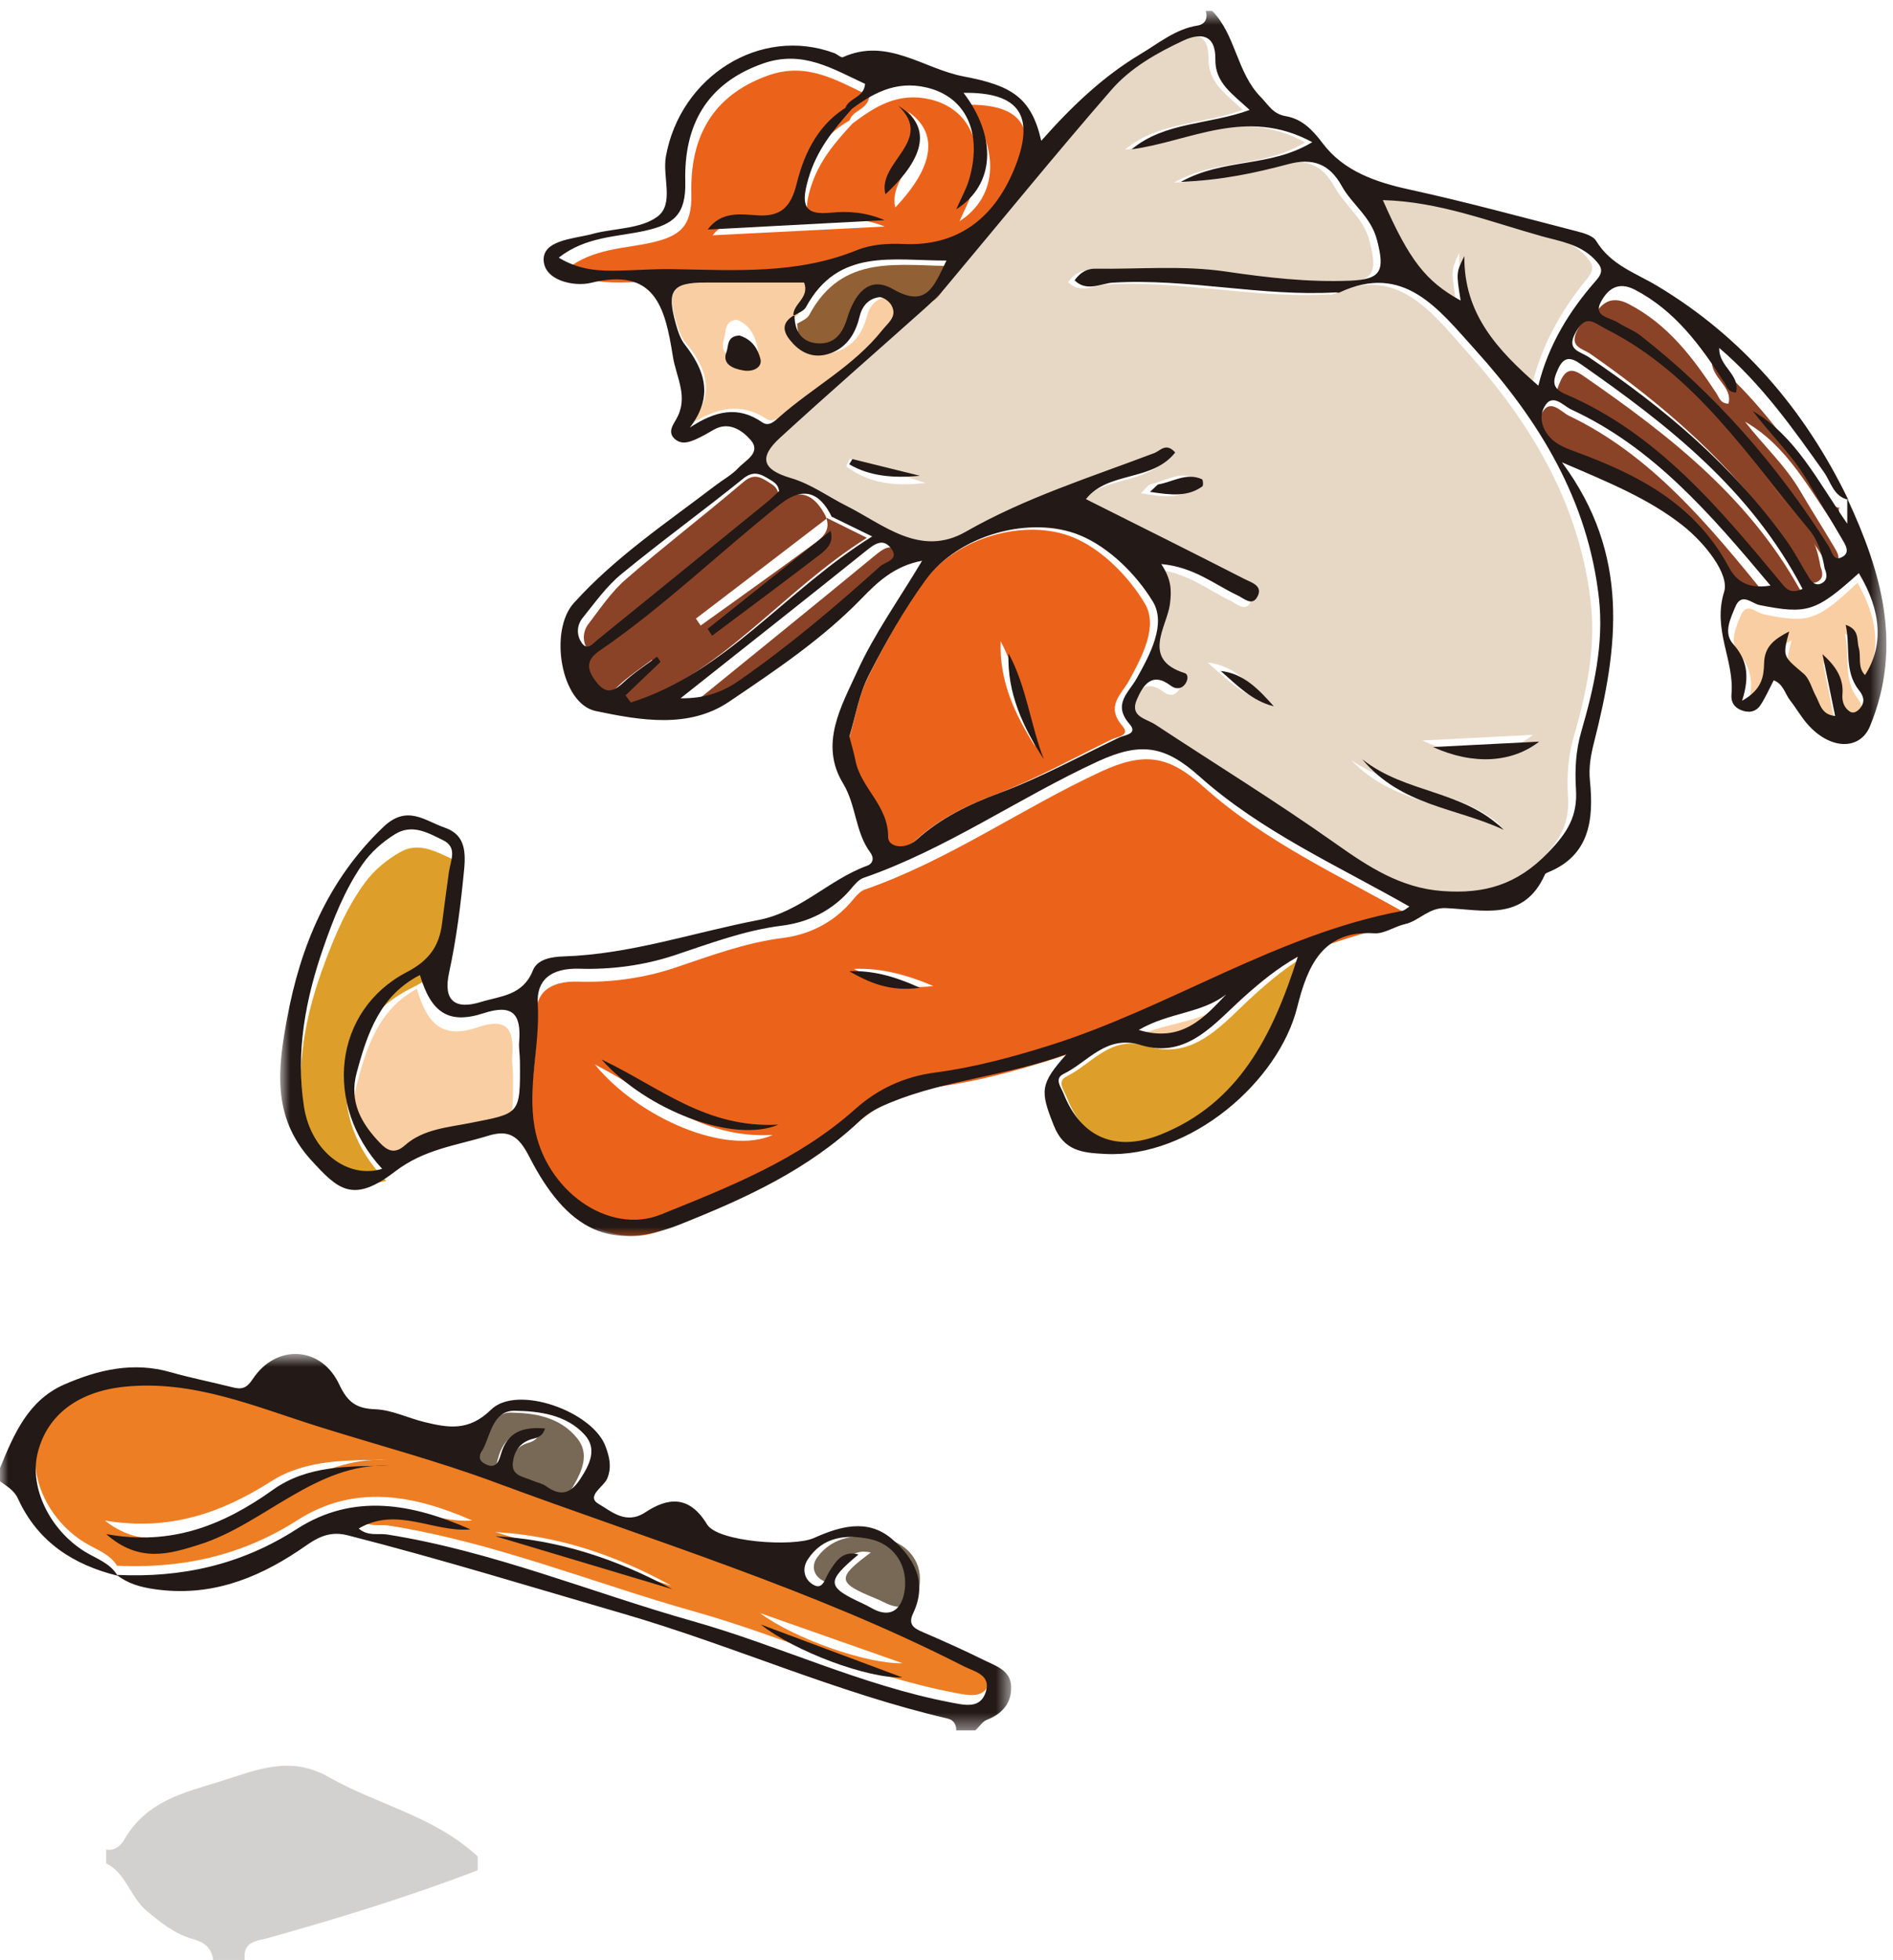 <?xml version="1.0" encoding="UTF-8"?>
<svg width="115px" height="119px" viewBox="0 0 115 119" version="1.1" xmlns="http://www.w3.org/2000/svg" xmlns:xlink="http://www.w3.org/1999/xlink">
    <title>滑板人2</title>
    <defs>
        <polygon id="path-1" points="0 0.728 61.428 0.728 61.428 23.585 0 23.585"></polygon>
        <polygon id="path-3" points="0.9 0.661 98.478 0.661 98.478 75.046 0.9 75.046"></polygon>
    </defs>
    <g id="Page-1" stroke="none" stroke-width="1" fill="none" fill-rule="evenodd">
        <g id="Brand＿01_Desktop" transform="translate(-1193, -364)">
            <g id="滑板人2" transform="translate(1193, 364)">
                <path d="M14.864,119 L12.953,119 C12.836,118.19 12.338,117.899 11.661,117.711 C10.603,117.415 9.737,116.71 8.877,115.987 C7.918,115.177 7.631,113.701 6.449,113.137 L6.449,112.298 C6.953,112.373 7.309,112.114 7.563,111.671 C8.927,109.315 11.236,108.83 13.427,108.143 C15.581,107.47 17.612,106.549 19.99,107.905 C22.95,109.594 26.381,110.257 29.019,112.718 L29.019,113.555 C24.82,115.166 20.539,116.477 16.231,117.683 C15.581,117.865 14.749,117.854 14.864,119" id="Fill-1" fill="#231916" opacity="0.2"></path>
                <path d="M32.784,86.926 C31.549,86.809 30.607,87.114 30.227,88.652 C30.099,89.165 29.902,89.608 29.318,89.252 C28.796,88.936 29.083,88.579 29.239,88.204 C29.656,87.192 29.837,85.748 31.034,85.766 C32.473,85.791 34.017,86.022 35.075,87.338 C35.822,88.269 35.37,89.301 34.811,90.263 C34.251,91.229 33.671,91.386 32.861,90.726 C32.619,90.526 32.293,90.471 32.012,90.326 C31.533,90.082 30.831,90.05 30.927,89.152 C30.994,88.494 31.271,87.952 31.867,87.683 C32.183,87.541 32.624,87.567 32.784,86.926" id="Fill-3" fill="#786956"></path>
                <path d="M52.9,94.262 C51.857,94.019 51.444,94.661 50.995,95.287 C50.735,95.649 50.612,96.395 49.867,95.896 C49.412,95.589 49.293,95.043 49.642,94.563 C50.609,93.23 52.145,93.123 53.601,93.385 C55.063,93.647 55.981,94.729 55.88,96.075 C55.81,97.072 55.205,98.054 53.697,97.28 C53.521,97.189 53.336,97.11 53.152,97.033 C50.847,96.092 50.816,95.806 52.9,94.262" id="Fill-5" fill="#786956"></path>
                <path d="M76.895,42.572 C75.915,41.478 74.928,40.401 73.37,40.227 C74.448,41.164 75.448,42.222 76.895,42.572 M69.315,29.948 C70.685,30.183 71.706,30.305 72.631,29.562 C72.71,29.498 72.682,29.084 72.606,29.048 C71.629,28.56 70.774,29.234 69.866,29.414 C69.765,29.435 69.688,29.58 69.315,29.948 M51.624,27.855 L51.404,28.308 C52.791,29.369 54.441,29.543 56.219,29.319 C54.688,28.83 53.155,28.343 51.624,27.855 M86.414,44.962 C88.96,46.134 91.411,45.967 93.124,44.616 C90.906,44.732 88.931,44.833 86.414,44.962 M82.101,46.165 C84.594,48.762 88.084,48.84 91.135,50.083 C88.508,47.843 84.895,48.087 82.101,46.165 M70.14,34.558 C72.133,34.744 73.359,35.813 74.749,36.475 C75.144,36.664 75.623,37.148 75.939,36.604 C76.355,35.892 75.592,35.69 75.195,35.483 C72.013,33.831 68.815,32.218 65.576,30.571 C66.92,28.842 69.588,29.511 70.985,27.704 C70.427,27.072 70.092,27.598 69.715,27.742 C65.857,29.228 61.917,30.475 58.294,32.576 C55.537,34.178 53.281,32.104 51.085,30.99 C49.975,30.428 48.944,29.646 47.697,29.273 C45.968,28.758 45.754,28.006 47.045,26.807 C49.927,24.13 52.873,21.529 55.787,18.888 C56.221,18.493 56.654,18.078 57.028,17.621 C60.393,13.554 63.694,9.427 67.127,5.425 C68.286,4.075 69.869,3.171 71.462,2.414 C72.504,1.918 73.442,2.001 73.417,3.561 C73.393,5.013 74.469,5.695 75.494,6.668 C72.999,7.592 70.372,7.387 68.347,9.084 C71.851,8.618 75.277,6.442 79.285,8.646 C76.71,10.227 73.939,9.607 71.322,11.086 C73.83,10.981 75.846,10.534 77.836,9.997 C79.28,9.604 80.313,9.951 81.067,11.332 C81.695,12.48 82.838,13.222 83.201,14.638 C83.695,16.549 83.476,17.075 81.572,17.154 C79.053,17.257 76.554,16.967 74.064,16.594 C71.426,16.201 68.774,16.457 66.129,16.417 C65.689,16.413 65.255,16.61 64.89,17.13 C65.621,17.869 66.511,17.317 67.199,17.275 C71.731,16.999 76.2,18.139 80.724,17.872 C80.785,17.868 80.864,17.911 80.914,17.888 C84.83,16.015 86.927,18.904 89.126,21.367 C93.012,25.722 95.988,30.611 96.65,36.678 C96.953,39.457 96.34,42.19 95.582,44.833 C95.238,46.041 95.184,47.196 95.257,48.393 C95.357,50.021 94.767,51.021 93.583,52.266 C91.667,54.284 89.682,54.827 87.167,54.642 C84.648,54.454 82.703,53.164 80.697,51.723 C77.135,49.167 73.42,46.846 69.776,44.415 C69.235,44.051 68.212,43.937 68.659,42.891 C69.026,42.024 69.56,41.138 70.708,42.023 C70.987,42.238 71.326,42.262 71.573,41.949 C71.744,41.731 71.821,41.338 71.55,41.251 C68.904,40.403 70.492,38.399 70.665,37.017 C70.774,36.146 70.751,35.497 70.14,34.558" id="Fill-7" fill="#E7D8C6"></path>
                <path d="M51.872,58.827 C53.239,59.535 54.631,60.129 56.705,59.866 C54.846,59.088 53.396,58.774 51.872,58.827 M46.943,68.91 C42.501,69.158 39.722,66.467 36.135,64.629 C38.857,67.942 44.184,70.163 46.943,68.91 M85.981,55.777 C85.837,55.866 85.684,56.018 85.512,56.049 C77.86,57.489 71.306,61.984 63.967,64.309 C61.644,65.042 59.302,65.675 56.913,65.989 C55.019,66.239 53.396,67.006 52.027,68.234 C48.538,71.366 44.312,73.02 40.124,74.721 C36.914,76.023 33.036,73.234 32.373,69.317 C31.945,66.793 32.724,64.302 32.576,61.76 C32.491,60.349 33.313,59.542 35.148,59.601 C37.032,59.66 39.045,59.407 40.932,58.78 C43.102,58.057 45.233,57.241 47.535,56.952 C49.17,56.748 50.671,56.009 51.796,54.653 C52.005,54.4 52.253,54.108 52.538,54.009 C57.605,52.252 62.025,49.103 66.874,46.854 C69.521,45.628 70.997,45.869 73.117,47.771 C76.913,51.173 81.586,53.256 85.981,55.777" id="Fill-9" fill="#EB631B"></path>
                <path d="M62.894,45.331 C62.099,43.248 61.862,40.939 60.79,38.933 C60.698,41.329 61.648,43.375 62.894,45.331 M51.589,44.817 C51.946,43.621 52.157,42.277 52.728,41.131 C53.722,39.138 54.812,37.17 56.088,35.369 C58.049,32.598 62.341,31.415 65.255,32.65 C66.951,33.371 68.568,34.993 69.553,36.65 C70.365,38.02 69.397,39.848 68.602,41.301 C68.121,42.183 67.151,42.858 68.177,44.065 C68.696,44.673 67.892,44.72 67.563,44.88 C65.214,46.024 62.914,47.311 60.488,48.232 C58.677,48.92 57.005,49.743 55.569,51.066 C54.87,51.705 53.878,51.505 53.883,50.905 C53.896,48.977 52.263,47.945 51.946,46.264 C51.861,45.814 51.73,45.373 51.589,44.817" id="Fill-11" fill="#EB631B"></path>
                <path d="M55.142,6.759 C57.263,9.057 53.898,10.475 54.388,12.596 C56.75,10.116 57.057,8.064 55.142,6.759 M51.789,7.5 C53.19,6.433 54.597,5.587 56.501,6.033 C58.853,6.584 59.92,8.767 59.045,11.686 C58.884,12.218 58.606,12.712 58.292,13.43 C60.648,11.918 60.733,9.021 58.732,6.358 C62.126,6.31 63.088,7.788 61.766,11.014 C60.504,14.092 58.262,15.67 55.162,15.534 C54.178,15.49 53.182,15.554 52.323,15.907 C48.701,17.395 44.942,17.119 41.189,17.06 C40.164,17.043 39.137,17.122 38.111,17.146 C36.905,17.173 35.702,17.163 34.393,16.362 C36.033,15.066 37.904,15.109 39.574,14.731 C41.295,14.342 42.052,13.764 42.001,11.739 C41.916,8.359 43.257,5.807 46.634,4.592 C49.044,3.724 50.847,4.903 52.812,5.814 C52.749,6.668 51.807,6.658 51.615,7.312 C49.912,8.259 49.025,9.847 48.549,11.696 C48.224,12.962 47.661,13.563 46.283,13.486 C45.287,13.431 44.122,13.214 43.294,14.285 C46.777,14.108 50.259,13.933 53.741,13.756 C52.668,13.313 51.608,13.231 50.566,13.333 C48.946,13.493 48.802,12.861 49.244,11.406 C49.732,9.801 50.726,8.649 51.789,7.5" id="Fill-13" fill="#EB631B"></path>
                <path d="M23.465,71.696 C21.294,72.32 18.922,70.694 18.469,68.004 C17.922,64.751 18.566,61.562 19.714,58.494 C20.352,56.787 21.064,55.09 22.181,53.577 C22.755,52.803 23.465,52.23 24.278,51.753 C25.383,51.109 26.398,51.663 27.364,52.105 C28.313,52.535 27.835,53.328 27.737,54.006 C27.589,55.028 27.434,56.049 27.297,57.073 C27.112,58.45 26.441,59.29 25.041,59.97 C20.355,62.25 19.67,67.854 23.465,71.696" id="Fill-15" fill="#DD9F2A"></path>
                <path d="M25.326,60.036 C25.981,62.35 27.014,63.059 29.044,62.366 C30.692,61.806 31.25,62.366 31.12,64.101 C31.091,64.497 31.162,64.903 31.165,65.304 C31.19,68.596 31.165,68.466 28.225,69.075 C26.951,69.338 25.512,69.443 24.45,70.43 C23.85,70.991 23.423,70.75 23.011,70.303 C21.92,69.118 21.174,67.789 21.633,66.007 C22.253,63.593 23,61.282 25.326,60.036" id="Fill-17" fill="#F9CEA2"></path>
                <path d="M93.02,23.586 C90.599,21.32 88.608,19.015 88.647,15.352 C88.164,16.396 88.164,16.396 88.428,18.175 C86.367,16.953 85.399,15.624 83.832,11.793 C87.154,11.886 90.163,13.17 93.235,14.092 C94.309,14.413 95.447,14.583 96.323,15.536 C96.773,16.027 96.9,16.326 96.44,16.891 C94.867,18.813 93.623,20.963 93.02,23.586" id="Fill-19" fill="#E7D8C6"></path>
                <path d="M79.533,57.892 C77.945,62.955 75.799,67.236 70.891,69.217 C68.093,70.348 65.899,69.408 64.8,66.614 C64.631,66.183 64.185,65.654 64.803,65.351 C66.353,64.584 67.479,62.833 69.657,63.514 C72.599,64.433 74.342,62.066 76.221,60.384 C77.22,59.489 78.21,58.654 79.533,57.892" id="Fill-21" fill="#DD9F2A"></path>
                <path d="M44.759,19.416 C43.976,19.478 44.123,20.153 43.982,20.582 C43.7,21.43 44.339,21.779 45.016,21.907 C45.608,22.02 46.158,21.667 46.014,21.057 C45.861,20.397 45.546,19.706 44.759,19.416 L44.759,19.416 Z M48.576,19.073 C47.625,19.592 47.897,20.175 48.487,20.768 C49.227,21.511 50.121,21.659 51.063,21.251 C51.981,20.854 52.449,20.07 52.684,19.148 C52.845,18.522 53.269,18.103 53.901,18.021 C54.144,17.989 54.544,18.259 54.683,18.496 C55.073,19.159 54.497,19.511 54.108,19.968 C52.297,22.109 49.732,23.353 47.607,25.116 C47.321,25.354 46.959,25.695 46.544,25.423 C45.011,24.42 43.569,24.751 41.981,25.73 C43.5,23.874 42.915,22.328 41.656,20.814 C41.374,20.473 41.219,20.008 41.09,19.577 C40.508,17.614 40.871,17.157 42.968,17.154 C45.044,17.152 47.121,17.154 49.183,17.154 C49.548,18.079 48.445,18.41 48.505,19.14 L48.576,19.073 Z" id="Fill-23" fill="#F9CEA2"></path>
                <path d="M106.128,43.042 C106.591,41.535 106.399,40.552 105.618,39.641 C105.038,38.963 105.458,38.121 105.736,37.41 C106.093,36.498 106.684,37.206 107.142,37.299 C109.876,37.86 110.368,37.709 112.844,35.378 C114.151,37.659 114.278,39.733 113.197,41.5 C112.751,41.025 112.988,40.388 112.838,39.856 C112.707,39.398 112.907,38.772 112.087,38.482 C112.376,39.866 111.973,41.247 112.846,42.401 C113.101,42.74 113.223,43.066 112.938,43.457 C112.771,43.688 112.529,43.838 112.314,43.684 C111.997,43.458 111.864,43.084 111.899,42.651 C111.982,41.654 111.472,40.923 110.752,40.243 C110.987,41.449 111.225,42.653 111.48,43.955 C110.688,43.878 110.617,43.232 110.378,42.773 C110.139,42.316 110.014,41.719 109.664,41.411 C108.473,40.359 108.444,40.396 108.84,38.881 C107.969,39.345 107.419,39.79 107.395,40.784 C107.375,41.578 107.284,42.365 106.128,43.042" id="Fill-25" fill="#F9CEA2"></path>
                <path d="M111.714,30.777 L111.714,32.265 C109.906,29.712 108.612,27.094 106.01,25.602 C107.107,27.023 108.455,28.252 109.368,29.817 C110.017,30.932 110.72,32.019 111.376,33.132 C111.594,33.5 111.963,34 111.336,34.265 C110.861,34.467 110.782,33.881 110.591,33.589 C107.489,28.8 103.755,24.595 99.227,21.134 C98.821,20.827 98.314,20.657 97.884,20.38 C97.413,20.077 96.37,20.037 96.855,19.162 C97.219,18.501 97.817,17.883 98.915,18.444 C101.323,19.679 102.846,21.716 104.277,23.887 C104.445,24.144 104.511,24.5 105.006,24.508 C105.272,23.444 103.949,22.981 103.994,21.88 C106.559,24.029 108.428,26.62 110.3,29.209 C110.73,29.804 110.887,30.665 111.776,30.847 L111.714,30.777 Z" id="Fill-27" fill="#8B4327"></path>
                <path d="M110.593,34.4 C110.81,34.938 110.668,35.165 110.445,35.299 C110.09,35.511 109.845,35.262 109.67,34.973 C109.227,34.24 108.849,33.46 108.367,32.761 C105.188,28.151 101.092,24.608 96.634,21.499 C96.097,21.126 95.253,21.074 95.872,19.95 C96.489,18.825 96.955,19.419 97.663,19.785 C102.911,22.513 106.055,27.554 109.685,32.052 C110.261,32.766 110.478,33.715 110.593,34.4" id="Fill-29" fill="#8B4327"></path>
                <path d="M109.626,36.317 C108.913,36.629 108.658,36.338 108.398,36.026 C104.617,31.514 100.839,26.989 95.269,24.63 C94.399,24.26 94.483,23.819 94.811,23.106 C95.179,22.308 95.618,22.427 96.181,22.816 C101.453,26.46 106.485,30.348 109.626,36.317" id="Fill-31" fill="#8B4327"></path>
                <path d="M107.477,36.394 C105.905,36.661 105.297,35.932 104.908,35.182 C102.837,31.187 99.338,29.349 95.548,27.907 C95.066,27.723 94.552,27.519 94.178,27.17 C93.612,26.642 93.299,25.818 93.658,25.11 C94.153,24.133 94.826,25.009 95.315,25.243 C100.3,27.628 103.795,31.837 107.477,36.394" id="Fill-33" fill="#8B4327"></path>
                <path d="M50.183,31.423 C50.87,31.765 51.558,32.105 52.664,32.654 C47.418,35.954 43.757,41.055 38.007,42.883 C37.898,42.737 37.789,42.591 37.682,42.446 C38.392,41.757 39.103,41.069 39.812,40.381 C39.742,40.273 39.672,40.168 39.602,40.06 C38.914,40.587 38.179,41.061 37.552,41.657 C36.881,42.294 36.428,42.346 35.838,41.528 C35.27,40.741 35.352,40.221 36.104,39.698 C39.981,37.002 43.37,33.662 47.043,30.693 C48.446,29.557 49.466,29.879 50.23,31.479 C47.583,33.509 44.931,35.534 42.278,37.558 C42.373,37.699 42.47,37.839 42.566,37.979 C44.893,36.308 47.227,34.651 49.535,32.953 C49.998,32.612 50.473,32.165 50.183,31.423" id="Fill-35" fill="#8B4327"></path>
                <path d="M47.29,30.019 C47.079,30.225 46.859,30.464 46.617,30.675 C43.281,33.54 39.945,36.405 36.601,39.262 C36.331,39.492 36.021,39.955 35.68,39.415 C35.37,38.924 35.404,38.332 35.747,37.884 C36.466,36.944 37.151,35.924 38.021,35.171 C40.363,33.139 42.818,31.262 45.176,29.254 C45.773,28.747 46.183,28.947 46.687,29.273 C46.948,29.442 47.229,29.577 47.29,30.019" id="Fill-37" fill="#8B4327"></path>
                <path d="M41.916,42.882 C45.82,39.707 49.491,36.743 53.135,33.742 C53.649,33.317 54.149,32.944 54.626,33.557 C55.203,34.297 54.287,34.423 53.99,34.7 C51.269,37.209 48.481,39.633 45.475,41.771 C44.453,42.499 43.391,42.905 41.916,42.882" id="Fill-39" fill="#8B4327"></path>
                <path d="M48.364,19.697 C48.635,19.508 49.019,19.386 49.162,19.122 C51.194,15.338 54.606,16.158 58.037,16.153 C57.237,17.791 56.802,19.219 54.652,17.972 C53.079,17.059 52.2,18.389 51.765,19.833 C51.47,20.822 50.953,21.482 49.949,21.439 C48.914,21.393 48.43,20.687 48.437,19.623 C48.436,19.626 48.364,19.697 48.364,19.697" id="Fill-41" fill="#916034"></path>
                <path d="M74.159,61.108 C72.774,62.416 71.403,63.765 68.785,63.057 C70.625,62.093 72.654,62.159 74.159,61.108" id="Fill-43" fill="#F9CEA2"></path>
                <path d="M46.17,97.938 C48.28,99.508 52.713,101.05 54.824,100.981 C51.614,99.851 48.892,98.895 46.17,97.938 M40.772,96.27 C37.432,94.427 33.903,93.237 30.088,93.02 C33.65,94.103 37.211,95.187 40.772,96.27 M23.534,88.627 C21.101,88.668 18.6,88.587 16.48,89.935 C13.468,91.851 10.322,92.972 6.376,92.323 C8.4,93.92 10.25,93.389 12.023,92.893 C15.948,91.792 19.094,88.457 23.534,88.627 M7.143,95.115 C6.679,94.329 5.832,94.084 5.125,93.646 C3.006,92.334 1.763,89.801 2.258,87.737 C2.825,85.368 4.773,83.979 7.553,83.692 C11.764,83.259 15.575,84.912 19.422,86.105 C23.002,87.219 26.644,88.17 30.167,89.465 C39.758,92.993 49.574,95.936 58.749,100.574 C59.41,100.909 60.453,101.087 60.125,102.127 C59.793,103.176 58.852,102.938 57.981,102.773 C52.555,101.746 47.544,99.349 42.264,97.868 C36.041,96.124 30.021,93.631 23.597,92.622 C23.047,92.535 22.432,92.753 21.857,92.262 C24.177,90.901 26.433,92.513 28.679,92.314 C25.137,90.762 21.536,90.084 18.077,92.293 C14.676,94.468 11.02,95.252 7.092,95.064 C7.097,95.069 7.143,95.115 7.143,95.115" id="Fill-45" fill="#EE7E23"></path>
                <path d="M40.841,96.486 C37.259,95.416 33.677,94.342 30.093,93.27 C33.932,93.485 37.481,94.663 40.841,96.486" id="Fill-47" fill="#231916"></path>
                <path d="M46.215,98.631 C48.92,99.641 51.624,100.651 54.813,101.844 C52.715,101.918 48.311,100.289 46.215,98.631" id="Fill-49" fill="#231916"></path>
                <path d="M82.757,46.099 C85.416,48.203 88.854,47.936 91.355,50.387 C88.451,49.026 85.13,48.941 82.757,46.099" id="Fill-51" fill="#231916"></path>
                <path d="M87.056,45.356 C89.476,45.231 91.373,45.137 93.505,45.027 C91.859,46.31 89.503,46.468 87.056,45.356" id="Fill-53" fill="#231916"></path>
                <path d="M51.784,27.874 C53.152,28.211 54.521,28.549 55.888,28.887 C54.3,29.041 52.826,28.921 51.589,28.188 L51.784,27.874 Z" id="Fill-55" fill="#231916"></path>
                <path d="M69.86,29.864 C70.217,29.549 70.291,29.425 70.388,29.407 C71.258,29.253 72.078,28.678 73.015,29.094 C73.088,29.126 73.114,29.479 73.039,29.534 C72.152,30.168 71.173,30.065 69.86,29.864" id="Fill-57" fill="#231916"></path>
                <path d="M77.383,42.883 C76.059,42.563 75.145,41.596 74.159,40.739 C75.583,40.898 76.487,41.883 77.383,42.883" id="Fill-59" fill="#231916"></path>
                <path d="M47.29,68.284 C44.546,69.445 39.248,67.388 36.542,64.324 C40.109,66.024 42.871,68.515 47.29,68.284" id="Fill-61" fill="#231916"></path>
                <path d="M51.589,58.969 C52.944,58.918 54.234,59.222 55.888,59.975 C54.043,60.229 52.805,59.655 51.589,58.969" id="Fill-63" fill="#231916"></path>
                <path d="M63.411,46.099 C62.142,44.132 61.174,42.075 61.268,39.667 C62.36,41.683 62.602,44.004 63.411,46.099" id="Fill-65" fill="#231916"></path>
                <path d="M51.731,6.635 C50.636,7.871 49.614,9.11 49.112,10.839 C48.656,12.405 48.805,13.085 50.472,12.914 C51.545,12.802 52.636,12.892 53.738,13.368 C50.156,13.558 46.574,13.747 42.991,13.937 C43.843,12.784 45.041,13.019 46.065,13.077 C47.483,13.16 48.063,12.513 48.398,11.151 C48.887,9.161 49.8,7.451 51.551,6.432 C51.61,6.499 51.671,6.567 51.731,6.635" id="Fill-67" fill="#231916"></path>
                <path d="M54.579,6.432 C56.582,7.631 56.261,9.515 53.79,11.793 C53.277,9.845 56.797,8.543 54.579,6.432" id="Fill-69" fill="#231916"></path>
                <path d="M50.431,32.162 C50.703,32.89 50.256,33.329 49.821,33.662 C47.649,35.329 45.452,36.954 43.262,38.595 C43.171,38.456 43.08,38.319 42.991,38.181 C45.487,36.196 47.983,34.208 50.474,32.217 C50.47,32.213 50.431,32.162 50.431,32.162" id="Fill-71" fill="#231916"></path>
                <path d="M44.92,20.369 C45.717,20.617 46.037,21.206 46.191,21.77 C46.337,22.29 45.78,22.592 45.181,22.496 C44.495,22.386 43.849,22.088 44.135,21.364 C44.277,20.999 44.128,20.422 44.92,20.369" id="Fill-73" fill="#231916"></path>
                <path d="M23.645,88.989 C19.195,88.798 16.042,92.544 12.108,93.78 C10.331,94.338 8.478,94.934 6.449,93.142 C10.404,93.869 13.557,92.61 16.575,90.458 C18.7,88.944 21.207,89.035 23.645,88.989" id="Fill-75" fill="#231916"></path>
                <g id="Group-79" transform="translate(0, 81.477)">
                    <mask id="mask-2" fill="white">
                        <use xlink:href="#path-1"></use>
                    </mask>
                    <g id="Clip-78"></g>
                    <path d="M52.154,12.902 C50.176,14.557 50.205,14.863 52.393,15.873 C52.567,15.955 52.743,16.04 52.909,16.138 C54.34,16.967 54.914,15.914 54.982,14.845 C55.077,13.402 54.206,12.242 52.819,11.961 C51.437,11.68 49.979,11.795 49.061,13.225 C48.731,13.739 48.843,14.325 49.276,14.654 C49.982,15.189 50.099,14.389 50.346,14 C50.772,13.329 51.164,12.641 52.154,12.902 M33.108,5.252 C32.94,5.845 32.477,5.82 32.145,5.952 C31.518,6.2 31.228,6.703 31.157,7.31 C31.057,8.142 31.794,8.171 32.297,8.398 C32.592,8.531 32.935,8.583 33.189,8.767 C34.04,9.378 34.65,9.232 35.239,8.339 C35.826,7.449 36.301,6.494 35.516,5.633 C34.404,4.415 32.781,4.201 31.269,4.178 C30.011,4.16 29.82,5.497 29.383,6.434 C29.22,6.781 28.916,7.11 29.466,7.404 C30.08,7.733 30.287,7.323 30.421,6.849 C30.82,5.424 31.81,5.142 33.108,5.252 M7.143,14.194 C4.472,13.532 2.307,12.164 1.094,9.519 C0.856,8.992 0.406,8.763 -0,8.456 L-0,7.66 C0.844,5.591 1.722,3.53 3.913,2.58 C5.98,1.679 8.105,1.189 10.363,1.836 C11.602,2.189 12.871,2.436 14.124,2.753 C14.671,2.892 14.968,2.836 15.355,2.252 C16.782,0.102 19.509,0.239 20.608,2.58 C21.126,3.684 21.666,4.046 22.812,4.088 C23.814,4.128 24.794,4.625 25.796,4.866 C27.234,5.216 28.477,5.437 29.833,4.11 C31.415,2.562 36.031,4.221 36.795,6.364 C37.011,6.962 37.182,7.573 36.894,8.283 C36.681,8.803 35.56,9.37 36.376,9.84 C37.133,10.276 38.024,11.121 39.202,10.345 C40.572,9.44 41.869,9.29 42.953,11.076 C43.604,12.148 48.186,12.466 49.444,11.904 C51.007,11.204 52.709,10.697 54.184,11.961 C55.519,13.107 56.377,14.582 55.467,16.489 C55.135,17.185 55.559,17.403 56.093,17.632 C57.34,18.168 58.58,18.725 59.797,19.327 C60.478,19.663 61.362,19.932 61.423,20.853 C61.489,21.864 60.928,22.566 59.967,22.934 C59.69,23.041 59.489,23.363 59.252,23.585 L58.092,23.585 C58.102,23.2 57.908,22.943 57.561,22.863 C50.83,21.299 44.499,18.428 37.87,16.502 C32.294,14.883 26.746,13.174 21.121,11.739 C19.788,11.398 19.002,12.096 18.151,12.665 C15.472,14.453 12.662,15.478 9.411,15.014 C8.549,14.892 7.781,14.683 7.091,14.143 C11.003,14.332 14.641,13.544 18.028,11.36 C21.473,9.141 25.058,9.822 28.583,11.381 C26.348,11.581 24.102,9.961 21.792,11.328 C22.363,11.821 22.976,11.603 23.524,11.691 C29.919,12.704 35.914,15.209 42.109,16.96 C47.367,18.447 52.356,20.856 57.757,21.887 C58.625,22.053 59.562,22.292 59.891,21.238 C60.218,20.194 59.18,20.015 58.521,19.678 C49.386,15.019 39.615,12.063 30.065,8.519 C26.557,7.218 22.932,6.263 19.367,5.144 C15.537,3.945 11.744,2.285 7.55,2.72 C4.784,3.008 2.843,4.404 2.278,6.783 C1.787,8.856 3.023,11.401 5.134,12.719 C5.837,13.158 6.68,13.405 7.143,14.194" id="Fill-77" fill="#231916" mask="url(#mask-2)"></path>
                </g>
                <g id="Group-82" transform="translate(16.121, 0)">
                    <mask id="mask-4" fill="white">
                        <use xlink:href="#path-3"></use>
                    </mask>
                    <g id="Clip-81"></g>
                    <path d="M58.378,60.367 C56.888,61.537 54.88,61.462 53.058,62.535 C55.65,63.323 57.007,61.822 58.378,60.367 L58.378,60.367 Z M25.223,42.396 C26.704,42.419 27.771,42.022 28.798,41.31 C31.815,39.215 34.616,36.841 37.35,34.384 C37.648,34.113 38.568,33.989 37.989,33.265 C37.51,32.664 37.006,33.03 36.49,33.446 C32.831,36.384 29.144,39.287 25.223,42.396 L25.223,42.396 Z M91.438,35.554 C87.773,31.185 84.294,27.149 79.329,24.862 C78.843,24.638 78.173,23.797 77.681,24.735 C77.323,25.413 77.635,26.205 78.199,26.711 C78.57,27.044 79.082,27.24 79.561,27.416 C83.335,28.8 86.819,30.561 88.881,34.391 C89.269,35.111 89.873,35.809 91.438,35.554 L91.438,35.554 Z M93.384,35.754 C90.237,29.72 85.192,25.789 79.908,22.106 C79.345,21.712 78.904,21.592 78.536,22.398 C78.207,23.119 78.123,23.566 78.996,23.938 C84.578,26.324 88.364,30.899 92.152,35.461 C92.413,35.776 92.669,36.069 93.384,35.754 L93.384,35.754 Z M31.211,29.812 C31.147,29.378 30.857,29.246 30.587,29.081 C30.066,28.762 29.642,28.565 29.025,29.062 C26.586,31.028 24.049,32.867 21.627,34.857 C20.727,35.595 20.019,36.593 19.276,37.515 C18.92,37.953 18.886,38.533 19.207,39.014 C19.559,39.543 19.88,39.09 20.158,38.863 C23.615,36.066 27.065,33.26 30.514,30.454 C30.766,30.248 30.992,30.013 31.211,29.812 L31.211,29.812 Z M94.725,34.504 C94.607,33.824 94.384,32.88 93.793,32.171 C90.068,27.702 86.842,22.693 81.456,19.983 C80.731,19.619 80.253,19.028 79.619,20.146 C78.984,21.263 79.85,21.314 80.401,21.686 C84.976,24.775 89.178,28.295 92.44,32.876 C92.936,33.57 93.325,34.346 93.778,35.073 C93.959,35.361 94.21,35.608 94.573,35.398 C94.803,35.264 94.948,35.039 94.725,34.504 L94.725,34.504 Z M89.71,42.547 C90.931,41.863 91.028,41.068 91.048,40.265 C91.074,39.26 91.655,38.81 92.574,38.34 C92.156,39.872 92.188,39.834 93.445,40.898 C93.815,41.21 93.947,41.813 94.199,42.276 C94.452,42.74 94.527,43.393 95.364,43.471 C95.094,42.154 94.843,40.937 94.595,39.718 C95.356,40.405 95.894,41.145 95.807,42.152 C95.77,42.59 95.91,42.969 96.245,43.197 C96.473,43.352 96.727,43.202 96.904,42.968 C97.206,42.573 97.076,42.242 96.807,41.9 C95.885,40.733 96.31,39.337 96.005,37.937 C96.871,38.23 96.66,38.863 96.799,39.327 C96.957,39.864 96.706,40.508 97.179,40.989 C98.32,39.202 98.186,37.105 96.805,34.799 C94.189,37.155 93.67,37.307 90.781,36.74 C90.297,36.646 89.673,35.931 89.296,36.854 C89.002,37.572 88.558,38.423 89.171,39.109 C89.996,40.03 90.199,41.024 89.71,42.547 L89.71,42.547 Z M62.719,58.087 C61.443,58.813 60.486,59.611 59.521,60.465 C57.707,62.069 56.024,64.327 53.184,63.451 C51.081,62.801 49.994,64.47 48.496,65.202 C47.9,65.492 48.332,65.997 48.494,66.407 C49.556,69.072 51.673,69.968 54.375,68.891 C59.114,67 61.186,62.917 62.719,58.087 L62.719,58.087 Z M77.333,23.416 C77.954,20.911 79.233,18.856 80.85,17.02 C81.323,16.481 81.192,16.195 80.73,15.725 C79.829,14.816 78.658,14.653 77.555,14.346 C74.397,13.466 71.303,12.239 67.888,12.15 C69.499,15.81 70.493,17.079 72.613,18.247 C72.341,16.548 72.341,16.548 72.839,15.549 C72.799,19.05 74.844,21.252 77.333,23.416 L77.333,23.416 Z M9.39,59.199 C6.969,60.437 6.191,62.736 5.546,65.138 C5.069,66.911 5.844,68.233 6.979,69.412 C7.409,69.856 7.853,70.095 8.478,69.538 C9.583,68.556 11.081,68.452 12.406,68.19 C15.465,67.585 15.493,67.713 15.465,64.439 C15.463,64.04 15.388,63.636 15.419,63.242 C15.556,61.517 14.975,60.96 13.26,61.517 C11.145,62.206 10.071,61.5 9.39,59.199 L9.39,59.199 Z M7.093,70.966 C3.489,67.053 4.139,61.346 8.59,59.024 C9.919,58.331 10.557,57.476 10.733,56.073 C10.862,55.03 11.01,53.99 11.15,52.949 C11.244,52.259 11.697,51.451 10.795,51.013 C9.878,50.564 8.915,49.999 7.866,50.655 C7.093,51.14 6.419,51.725 5.873,52.513 C4.812,54.054 4.136,55.782 3.531,57.52 C2.44,60.645 1.828,63.892 2.347,67.206 C2.778,69.945 5.032,71.601 7.093,70.966 L7.093,70.966 Z M35.479,44.716 C35.623,45.274 35.758,45.716 35.846,46.168 C36.172,47.855 37.846,48.89 37.834,50.825 C37.828,51.428 38.845,51.629 39.562,50.987 C41.036,49.66 42.752,48.833 44.611,48.143 C47.1,47.218 49.459,45.928 51.869,44.78 C52.206,44.619 53.032,44.572 52.499,43.961 C51.447,42.75 52.441,42.072 52.935,41.188 C53.75,39.729 54.745,37.895 53.911,36.52 C52.9,34.858 51.241,33.228 49.501,32.506 C46.512,31.266 42.108,32.453 40.096,35.234 C38.787,37.042 37.667,39.016 36.648,41.018 C36.062,42.167 35.846,43.516 35.479,44.716 L35.479,44.716 Z M69.502,55.044 C65.143,52.555 60.51,50.499 56.746,47.141 C54.644,45.265 53.181,45.028 50.555,46.238 C45.748,48.457 41.365,51.563 36.342,53.299 C36.059,53.396 35.813,53.684 35.606,53.934 C34.49,55.273 33.002,56 31.38,56.202 C29.098,56.487 26.985,57.293 24.834,58.007 C22.963,58.625 20.967,58.875 19.099,58.816 C17.278,58.759 16.465,59.555 16.548,60.947 C16.696,63.456 15.923,65.915 16.348,68.406 C17.005,72.27 20.85,75.024 24.033,73.738 C28.186,72.06 32.375,70.428 35.835,67.337 C37.192,66.125 38.802,65.368 40.679,65.122 C43.049,64.811 45.37,64.187 47.674,63.463 C54.95,61.169 61.448,56.733 69.037,55.312 C69.207,55.281 69.358,55.13 69.502,55.044 L69.502,55.044 Z M54.426,34.247 C55.038,35.176 55.062,35.817 54.952,36.679 C54.779,38.045 53.187,40.025 55.84,40.864 C56.112,40.95 56.035,41.338 55.863,41.553 C55.616,41.863 55.274,41.84 54.995,41.626 C53.844,40.752 53.309,41.627 52.939,42.485 C52.493,43.519 53.518,43.632 54.061,43.991 C57.716,46.395 61.443,48.69 65.015,51.216 C67.028,52.64 68.978,53.916 71.506,54.1 C74.028,54.285 76.019,53.748 77.941,51.753 C79.129,50.522 79.719,49.533 79.62,47.923 C79.547,46.739 79.6,45.599 79.947,44.403 C80.705,41.791 81.321,39.09 81.017,36.342 C80.352,30.345 77.368,25.512 73.47,21.206 C71.264,18.771 69.161,15.916 65.234,17.766 C65.182,17.79 65.104,17.748 65.042,17.752 C60.504,18.016 56.021,16.888 51.475,17.161 C50.786,17.203 49.893,17.749 49.16,17.019 C49.525,16.504 49.961,16.309 50.402,16.314 C53.055,16.353 55.717,16.1 58.362,16.489 C60.859,16.857 63.366,17.144 65.892,17.042 C67.803,16.964 68.023,16.444 67.527,14.555 C67.162,13.155 66.017,12.422 65.387,11.287 C64.631,9.922 63.594,9.579 62.146,9.965 C60.149,10.496 58.127,10.939 55.612,11.044 C58.237,9.582 61.015,10.194 63.599,8.632 C59.578,6.453 56.142,8.603 52.628,9.064 C54.659,7.386 57.293,7.589 59.795,6.676 C58.768,5.714 57.688,5.04 57.713,3.605 C57.738,2.062 56.798,1.98 55.752,2.47 C54.154,3.218 52.567,4.113 51.404,5.448 C47.96,9.403 44.65,13.483 41.275,17.504 C40.898,17.955 40.465,18.366 40.029,18.756 C37.106,21.368 34.151,23.937 31.26,26.585 C29.965,27.77 30.18,28.514 31.914,29.023 C33.165,29.392 34.199,30.164 35.313,30.72 C37.515,31.822 39.778,33.871 42.544,32.287 C46.178,30.21 50.13,28.978 53.999,27.509 C54.378,27.365 54.713,26.846 55.273,27.472 C53.873,29.257 51.196,28.597 49.848,30.305 C53.096,31.934 56.304,33.529 59.497,35.162 C59.895,35.367 60.659,35.566 60.243,36.269 C59.926,36.808 59.445,36.329 59.049,36.142 C57.654,35.488 56.425,34.43 54.426,34.247 L54.426,34.247 Z M35.4,6.778 C35.341,6.716 35.281,6.653 35.223,6.59 C35.418,5.937 36.37,5.946 36.433,5.092 C34.447,4.181 32.626,3.001 30.192,3.87 C26.779,5.085 25.424,7.637 25.51,11.019 C25.56,13.045 24.797,13.623 23.058,14.012 C21.37,14.39 19.479,14.347 17.822,15.643 C19.145,16.444 20.361,16.453 21.58,16.428 C22.616,16.404 23.654,16.324 24.689,16.341 C28.481,16.4 32.279,16.677 35.938,15.187 C36.807,14.834 37.813,14.77 38.808,14.814 C41.94,14.952 44.206,13.372 45.481,10.294 C46.816,7.067 45.843,5.588 42.415,5.637 C44.437,8.3 44.35,11.197 41.97,12.711 C42.287,11.993 42.568,11.498 42.731,10.966 C43.615,8.046 42.537,5.863 40.16,5.311 C38.236,4.864 36.815,5.711 35.4,6.778 L35.4,6.778 Z M34.383,31.359 L34.424,31.411 C33.665,29.838 32.645,29.521 31.241,30.64 C27.568,33.566 24.177,36.855 20.301,39.512 C19.548,40.027 19.465,40.539 20.035,41.315 C20.624,42.121 21.078,42.069 21.749,41.442 C22.375,40.855 23.11,40.389 23.799,39.869 C23.869,39.975 23.938,40.079 24.009,40.185 C23.299,40.864 22.587,41.541 21.878,42.22 C21.986,42.363 22.095,42.506 22.203,42.651 C27.954,40.849 31.617,35.823 36.863,32.571 C35.757,32.031 35.068,31.695 34.383,31.359 L34.383,31.359 Z M32.147,19.12 C32.139,20.134 32.605,20.806 33.599,20.851 C34.565,20.892 35.062,20.264 35.347,19.322 C35.765,17.948 36.609,16.683 38.123,17.553 C40.19,18.738 40.608,17.38 41.378,15.82 C38.078,15.825 34.797,15.045 32.843,18.647 C32.705,18.897 32.337,19.013 32.076,19.193 C32.018,18.444 33.083,18.104 32.729,17.155 C30.742,17.155 28.74,17.152 26.739,17.155 C24.718,17.157 24.368,17.627 24.929,19.641 C25.053,20.084 25.202,20.562 25.475,20.912 C26.688,22.467 27.252,24.053 25.788,25.959 C27.318,24.954 28.708,24.614 30.186,25.643 C30.587,25.922 30.935,25.573 31.211,25.329 C33.259,23.518 35.732,22.241 37.478,20.043 C37.852,19.574 38.407,19.212 38.032,18.532 C37.897,18.289 37.511,18.011 37.278,18.045 C36.668,18.128 36.259,18.559 36.104,19.203 C35.878,20.148 35.426,20.952 34.541,21.361 C33.633,21.779 32.772,21.627 32.059,20.864 C31.49,20.256 31.228,19.658 32.147,19.12 L32.147,19.12 Z M57.518,0.661 C58.959,2.116 58.995,4.39 60.476,5.899 C60.964,6.397 61.208,6.918 61.986,7.052 C62.946,7.218 63.579,7.832 64.23,8.698 C65.502,10.391 67.456,11.063 69.507,11.509 C72.911,12.252 76.28,13.17 79.661,14.04 C80.085,14.15 80.652,14.304 80.85,14.632 C81.737,16.094 83.226,16.562 84.565,17.364 C89.71,20.448 93.512,24.865 96.163,30.341 C95.268,30.153 95.109,29.269 94.677,28.657 C92.789,25.997 90.908,23.334 88.325,21.126 C88.279,22.258 89.612,22.734 89.343,23.827 C88.845,23.818 88.779,23.453 88.61,23.189 C87.168,20.957 85.634,18.864 83.209,17.595 C82.103,17.019 81.499,17.653 81.133,18.332 C80.644,19.232 81.694,19.273 82.169,19.584 C82.602,19.869 83.113,20.043 83.521,20.36 C88.083,23.916 91.845,28.237 94.968,33.158 C95.16,33.458 95.24,34.061 95.719,33.853 C96.35,33.581 95.979,33.067 95.759,32.689 C95.1,31.545 94.391,30.428 93.736,29.282 C92.818,27.674 91.46,26.411 90.355,24.951 C92.976,26.484 94.279,29.174 96.101,31.798 L96.101,30.268 C98.171,34.705 99.489,39.221 97.483,44.087 C96.868,45.576 95.06,45.533 93.685,43.969 C93.296,43.526 93,42.997 92.633,42.53 C92.315,42.125 92.219,41.531 91.634,41.305 C91.368,41.812 91.14,42.337 90.83,42.809 C90.538,43.249 90.084,43.305 89.614,43.099 C89.216,42.924 89.026,42.613 89.066,42.152 C89.253,40.089 87.901,38.252 88.62,35.933 C88.955,34.85 87.431,32.952 86.112,31.912 C84.057,30.289 81.674,29.317 78.768,28.07 C82.953,33.697 82.169,39.356 80.721,45.056 C80.521,45.845 80.385,46.582 80.468,47.404 C80.706,49.775 80.453,51.951 77.894,52.975 C77.836,52.998 77.761,53.035 77.738,53.085 C76.453,55.986 73.933,55.229 71.717,55.136 C70.67,55.091 70.101,55.911 69.227,56.109 C68.595,56.251 67.972,56.706 67.367,56.666 C64.215,56.452 63.298,58.694 62.686,61.151 C61.558,65.676 56.197,70.32 51.025,70.063 C49.62,69.994 48.513,69.882 47.899,68.339 C47.06,66.231 47.051,65.826 48.668,64.006 C45.002,65.337 41.36,65.558 37.991,66.934 C37.315,67.211 36.674,67.519 36.144,68.019 C32.978,71.029 29.112,72.781 25.175,74.346 C20.992,76.012 18.336,74.729 16.026,70.219 C15.374,68.943 14.771,68.576 13.523,68.961 C11.597,69.558 9.668,69.756 7.862,71.14 C5.314,73.094 4.409,72.221 2.785,70.442 C0.368,67.791 0.77,64.82 1.313,61.868 C2.13,57.43 3.819,53.397 7.175,50.204 C8.611,48.837 9.688,49.834 10.874,50.242 C12.013,50.633 12.2,51.478 12.077,52.775 C11.872,54.896 11.612,56.984 11.158,59.071 C10.795,60.741 11.503,61.326 13.094,60.836 C14.276,60.47 15.645,60.457 16.251,58.919 C16.526,58.232 17.387,58.091 18.127,58.068 C22.18,57.94 26.013,56.616 29.951,55.86 C32.507,55.37 34.237,53.406 36.553,52.566 C36.914,52.434 36.998,52.096 36.75,51.76 C35.826,50.522 35.904,48.898 35.093,47.562 C33.638,45.165 35,42.86 35.96,40.755 C36.994,38.485 38.471,36.432 39.896,34.048 C38.215,34.354 37.173,35.357 36.23,36.33 C33.823,38.811 30.983,40.704 28.179,42.6 C25.72,44.264 22.752,43.731 20.075,43.172 C17.937,42.727 17.222,38.295 18.737,36.615 C21.27,33.809 24.371,31.745 27.327,29.486 C27.795,29.128 28.329,28.842 28.727,28.418 C29.165,27.949 30.15,27.477 29.479,26.711 C28.985,26.149 28.172,25.552 27.233,26.094 C26.895,26.29 26.554,26.491 26.198,26.65 C25.78,26.839 25.318,27.011 24.908,26.682 C24.402,26.275 24.761,25.802 24.968,25.437 C25.73,24.095 24.96,22.924 24.756,21.64 C24.281,18.627 23.661,16.219 19.778,17.173 C18.758,17.421 16.941,17.042 16.906,15.783 C16.875,14.624 18.586,14.506 19.689,14.251 C19.814,14.22 19.939,14.183 20.064,14.153 C21.325,13.855 22.806,13.879 23.792,13.172 C24.864,12.407 24.11,10.763 24.331,9.508 C25.197,4.638 30.069,1.552 34.571,3.228 C34.751,3.298 34.974,3.523 35.089,3.471 C37.796,2.254 39.986,4.181 42.421,4.642 C45.301,5.186 46.533,5.894 47.135,8.548 C48.98,6.465 50.883,4.644 53.163,3.285 C54.28,2.618 55.29,1.764 56.626,1.552 C57.068,1.482 57.275,1.145 57.128,0.661 L57.518,0.661 Z" id="Fill-80" fill="#231916" mask="url(#mask-4)"></path>
                </g>
            </g>
        </g>
    </g>
</svg>